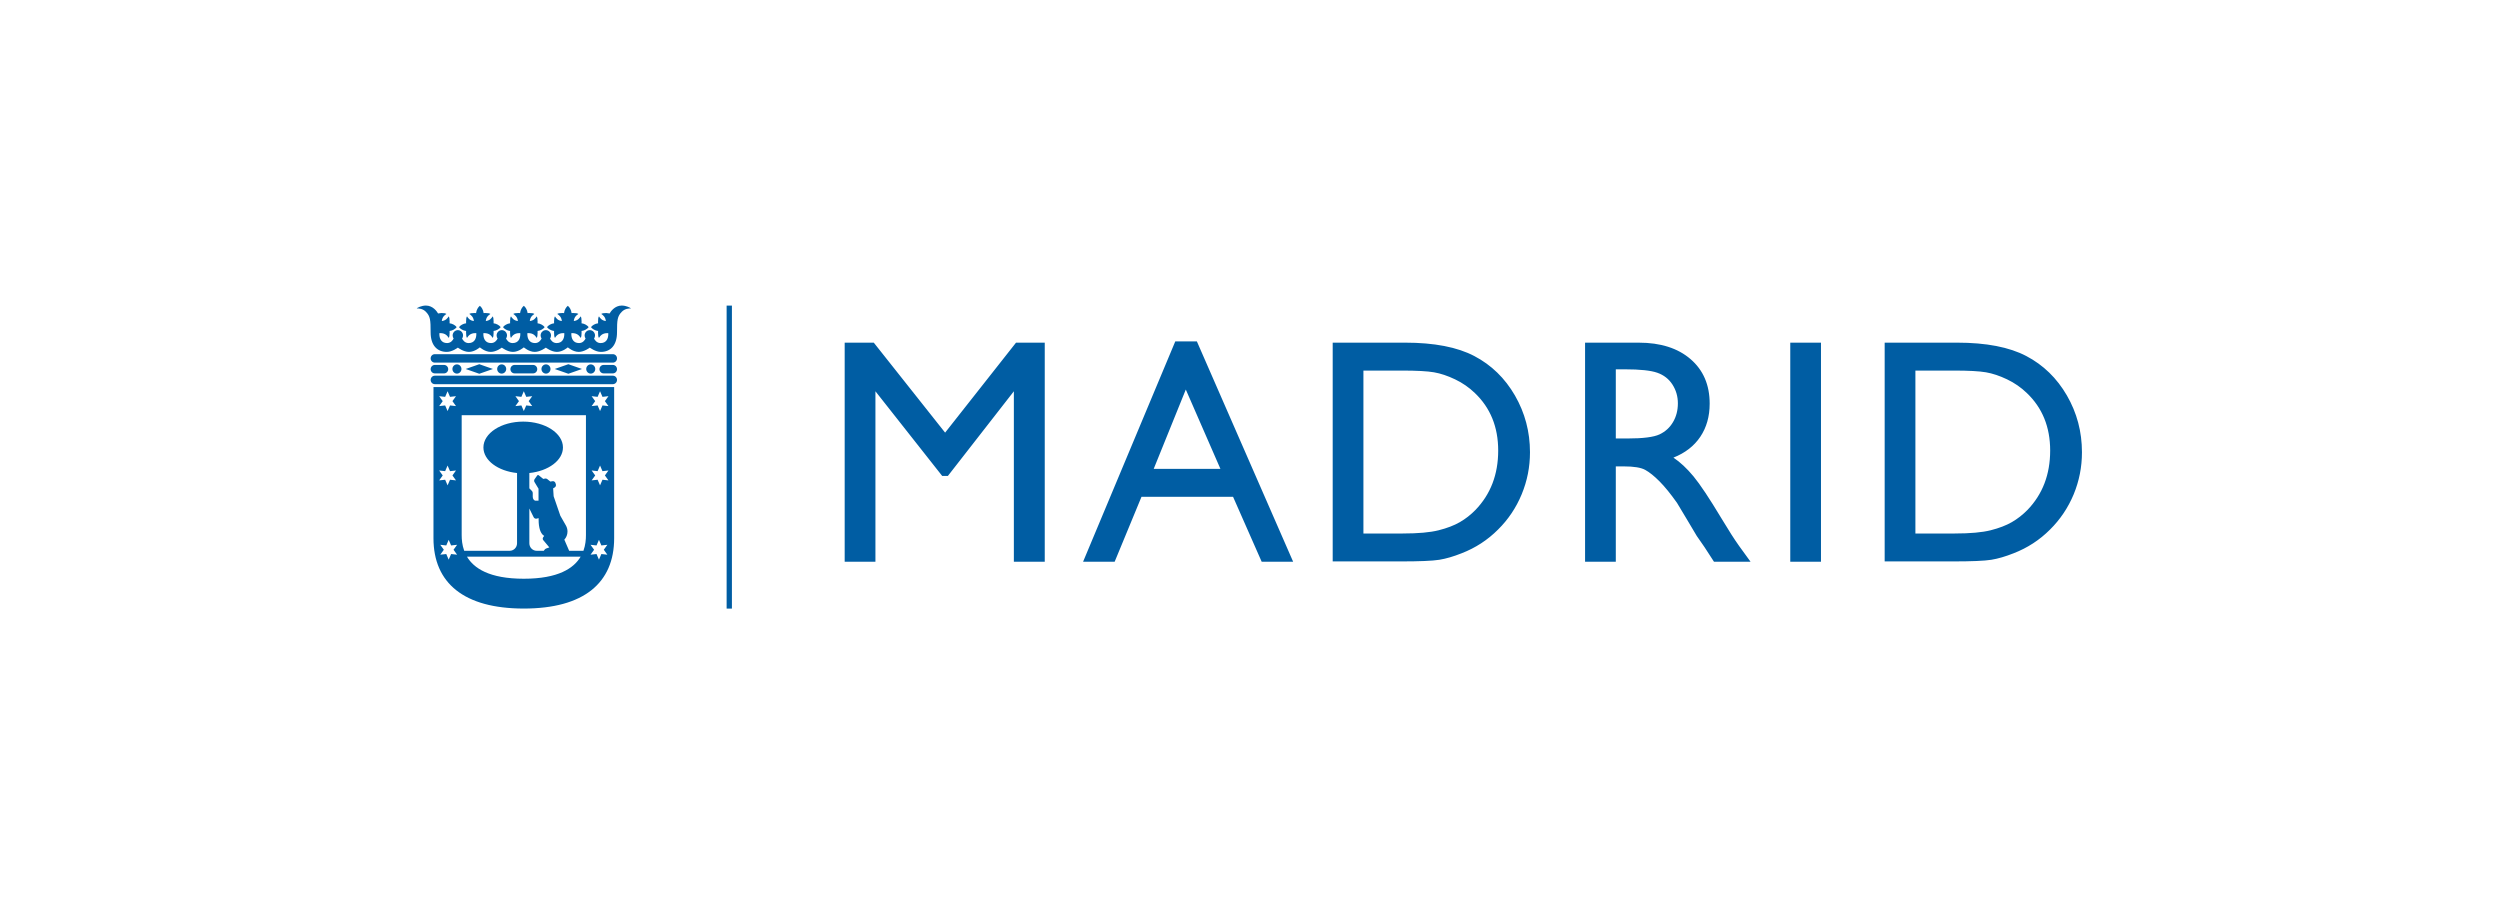 <svg xmlns="http://www.w3.org/2000/svg" xmlns:xlink="http://www.w3.org/1999/xlink" width="180px" height="65px" viewBox="0 0 180 65"><title>madrid</title><desc>Created with Sketch.</desc><g id="Logos" stroke="none" stroke-width="1" fill="none" fill-rule="evenodd"><g id="madrid"><rect id="mask" x="0" y="0" width="180" height="65"></rect><path d="M52.317,43.819 L52.317,22.001 L52.698,22.001 L52.698,43.819 L52.317,43.819 Z M73.154,24.671 L75.222,24.671 L75.222,40.445 L72.998,40.445 L72.998,28.172 L68.247,34.268 L67.838,34.268 L63.031,28.172 L63.031,40.445 L60.817,40.445 L60.817,24.671 L62.912,24.671 L68.048,31.15 L73.154,24.671 Z M87.871,33.76 L85.378,28.047 L83.066,33.76 L87.871,33.76 Z M84.62,24.581 L86.175,24.581 L93.106,40.445 L90.841,40.445 L88.781,35.771 L82.187,35.771 L80.255,40.445 L77.982,40.445 L84.62,24.581 Z M100.933,26.681 L98.166,26.681 L98.166,38.412 L100.998,38.412 C102.105,38.412 102.965,38.335 103.576,38.181 C104.189,38.027 104.699,37.831 105.109,37.594 C105.519,37.357 105.893,37.065 106.231,36.719 C107.322,35.59 107.87,34.163 107.87,32.439 C107.87,30.746 107.309,29.364 106.188,28.296 C105.775,27.897 105.301,27.569 104.766,27.313 C104.23,27.057 103.724,26.888 103.245,26.805 C102.765,26.723 101.994,26.681 100.933,26.681 Z M95.954,40.422 L95.954,24.671 L101.164,24.671 C103.266,24.671 104.93,24.993 106.154,25.637 C107.379,26.28 108.353,27.227 109.076,28.476 C109.797,29.726 110.159,31.088 110.159,32.564 C110.159,33.618 109.96,34.626 109.561,35.59 C109.163,36.553 108.596,37.4 107.858,38.13 C107.106,38.883 106.231,39.451 105.236,39.836 C104.654,40.068 104.119,40.225 103.631,40.304 C103.145,40.383 102.215,40.422 100.844,40.422 L95.954,40.422 Z M117.001,26.591 L116.338,26.591 L116.338,31.571 L117.178,31.571 C118.299,31.571 119.069,31.472 119.484,31.277 C119.902,31.081 120.226,30.785 120.458,30.39 C120.691,29.995 120.807,29.545 120.807,29.041 C120.807,28.544 120.677,28.095 120.419,27.692 C120.161,27.289 119.798,27.005 119.33,26.839 C118.861,26.674 118.084,26.591 117.001,26.591 Z M114.125,40.445 L114.125,24.672 L117.997,24.672 C119.56,24.672 120.801,25.067 121.72,25.857 C122.637,26.647 123.096,27.716 123.096,29.063 C123.096,29.982 122.872,30.776 122.423,31.446 C121.973,32.116 121.327,32.616 120.487,32.948 C120.98,33.279 121.463,33.731 121.935,34.302 C122.408,34.875 123.071,35.872 123.927,37.295 C124.465,38.191 124.896,38.864 125.221,39.316 L126.04,40.445 L123.407,40.445 L122.733,39.406 C122.711,39.368 122.666,39.304 122.601,39.214 L122.169,38.592 L121.484,37.44 L120.745,36.208 C120.288,35.561 119.869,35.045 119.489,34.662 C119.109,34.279 118.764,34.002 118.459,33.834 C118.152,33.664 117.638,33.58 116.913,33.58 L116.338,33.58 L116.338,40.445 L114.125,40.445 Z M128.899,40.445 L128.899,24.671 L131.111,24.671 L131.111,40.445 L128.899,40.445 Z M140.675,26.681 L137.909,26.681 L137.909,38.412 L140.742,38.412 C141.848,38.412 142.707,38.335 143.32,38.181 C143.931,38.027 144.442,37.831 144.852,37.594 C145.261,37.357 145.635,37.065 145.975,36.719 C147.066,35.59 147.612,34.163 147.612,32.439 C147.612,30.746 147.051,29.364 145.93,28.296 C145.517,27.897 145.043,27.569 144.509,27.313 C143.974,27.057 143.467,26.888 142.987,26.805 C142.507,26.723 141.736,26.681 140.675,26.681 Z M135.696,40.422 L135.696,24.671 L140.908,24.671 C143.009,24.671 144.673,24.993 145.897,25.637 C147.121,26.28 148.095,27.227 148.818,28.476 C149.54,29.726 149.901,31.088 149.901,32.564 C149.901,33.618 149.703,34.626 149.306,35.59 C148.905,36.553 148.338,37.4 147.601,38.13 C146.848,38.883 145.975,39.451 144.979,39.836 C144.396,40.068 143.861,40.225 143.374,40.304 C142.887,40.383 141.958,40.422 140.587,40.422 L135.696,40.422 Z M44.127,25.5 C44.291,25.5 44.425,25.636 44.425,25.804 C44.425,25.973 44.291,26.109 44.127,26.109 L31.306,26.109 C31.141,26.109 31.007,25.973 31.007,25.805 C31.007,25.636 31.141,25.5 31.306,25.5 L44.127,25.5 Z M44.127,27.05 C44.291,27.05 44.425,27.186 44.425,27.355 C44.425,27.523 44.291,27.66 44.127,27.66 L31.306,27.66 C31.141,27.66 31.007,27.523 31.007,27.355 C31.007,27.186 31.141,27.05 31.306,27.05 L44.127,27.05 Z M31.306,26.884 C31.141,26.884 31.007,26.748 31.007,26.58 C31.007,26.411 31.141,26.275 31.306,26.275 L31.972,26.275 C32.137,26.275 32.271,26.411 32.271,26.58 C32.271,26.748 32.137,26.884 31.972,26.884 L31.306,26.884 Z M44.127,26.275 C44.291,26.275 44.425,26.411 44.425,26.58 C44.425,26.748 44.291,26.884 44.127,26.884 L43.46,26.884 C43.295,26.884 43.161,26.748 43.161,26.58 C43.161,26.411 43.295,26.275 43.46,26.275 L44.127,26.275 Z M38.384,26.884 L37.049,26.884 C36.884,26.884 36.75,26.748 36.75,26.58 C36.75,26.411 36.884,26.275 37.049,26.275 L38.384,26.275 C38.548,26.275 38.682,26.411 38.682,26.58 C38.682,26.748 38.548,26.884 38.384,26.884 Z M34.51,26.223 L35.493,26.567 L34.51,26.911 L33.528,26.567 L34.51,26.223 Z M40.922,26.223 L41.904,26.567 L40.922,26.911 L39.939,26.567 L40.922,26.223 Z M42.858,26.567 C42.858,26.751 42.713,26.9 42.533,26.9 C42.353,26.9 42.208,26.751 42.208,26.567 C42.208,26.384 42.353,26.235 42.533,26.235 C42.713,26.235 42.858,26.384 42.858,26.567 Z M39.636,26.567 C39.636,26.751 39.491,26.9 39.311,26.9 C39.131,26.9 38.985,26.751 38.985,26.567 C38.985,26.384 39.131,26.235 39.311,26.235 C39.491,26.235 39.636,26.384 39.636,26.567 Z M36.447,26.567 C36.447,26.751 36.301,26.9 36.121,26.9 C35.942,26.9 35.796,26.751 35.796,26.567 C35.796,26.384 35.942,26.235 36.121,26.235 C36.301,26.235 36.447,26.384 36.447,26.567 Z M33.225,26.567 C33.225,26.751 33.079,26.9 32.899,26.9 C32.72,26.9 32.574,26.751 32.574,26.567 C32.574,26.384 32.72,26.235 32.899,26.235 C33.079,26.235 33.225,26.384 33.225,26.567 Z M44.766,22 C45.091,22 45.388,22.162 45.432,22.206 C45.262,22.206 44.992,22.22 44.767,22.45 C44.45,22.774 44.425,23.035 44.425,23.924 C44.425,24.874 43.949,25.337 43.263,25.337 C42.869,25.337 42.467,25.029 42.467,25.029 C42.467,25.029 42.065,25.337 41.67,25.337 C41.252,25.337 40.883,25.009 40.883,25.009 C40.883,25.009 40.514,25.337 40.096,25.337 C39.702,25.337 39.3,25.029 39.3,25.029 C39.3,25.029 38.897,25.337 38.503,25.337 C38.085,25.337 37.716,25.009 37.716,25.009 C37.716,25.009 37.347,25.337 36.929,25.337 C36.535,25.337 36.132,25.029 36.132,25.029 C36.132,25.029 35.731,25.337 35.336,25.337 C34.918,25.337 34.549,25.009 34.549,25.009 C34.549,25.009 34.18,25.337 33.762,25.337 C33.367,25.337 32.966,25.029 32.966,25.029 C32.966,25.029 32.563,25.337 32.169,25.337 C31.483,25.337 31.005,24.874 31.005,23.924 C31.005,23.035 30.982,22.774 30.665,22.45 C30.44,22.22 30.17,22.206 30,22.206 C30.044,22.162 30.342,22 30.665,22 C31.171,22 31.466,22.433 31.541,22.57 C31.578,22.56 31.732,22.537 31.781,22.537 C31.971,22.537 32.074,22.557 32.141,22.604 C32.011,22.692 31.844,22.815 31.81,23.115 C32.101,23.08 32.222,22.912 32.307,22.778 C32.354,22.848 32.373,22.953 32.373,23.147 C32.373,23.188 32.372,23.236 32.37,23.277 C32.584,23.299 32.793,23.429 32.881,23.554 C32.793,23.678 32.584,23.808 32.37,23.83 C32.372,23.871 32.373,23.919 32.373,23.961 C32.373,24.155 32.354,24.26 32.307,24.329 C32.211,24.179 32.071,23.984 31.694,23.984 L31.638,23.984 C31.635,24.01 31.635,24.034 31.635,24.058 C31.635,24.395 31.789,24.701 32.189,24.701 C32.456,24.701 32.598,24.501 32.661,24.375 C32.617,24.312 32.59,24.236 32.59,24.152 C32.59,24.047 32.633,23.951 32.7,23.882 C32.768,23.814 32.862,23.77 32.966,23.77 C33.172,23.77 33.34,23.941 33.34,24.152 C33.34,24.236 33.314,24.312 33.269,24.375 C33.333,24.501 33.474,24.701 33.741,24.701 C34.143,24.701 34.296,24.395 34.296,24.058 C34.296,24.034 34.295,24.01 34.293,23.984 L34.237,23.984 C33.859,23.984 33.719,24.179 33.624,24.329 C33.577,24.26 33.558,24.155 33.558,23.961 C33.558,23.919 33.559,23.871 33.56,23.83 C33.347,23.808 33.137,23.678 33.049,23.554 C33.137,23.429 33.347,23.299 33.56,23.277 C33.559,23.236 33.558,23.188 33.558,23.147 C33.558,22.953 33.577,22.848 33.624,22.778 C33.709,22.912 33.829,23.08 34.12,23.115 C34.086,22.815 33.92,22.692 33.789,22.604 C33.857,22.557 33.959,22.537 34.15,22.537 C34.19,22.537 34.238,22.538 34.278,22.54 C34.299,22.322 34.427,22.108 34.549,22.018 C34.671,22.108 34.799,22.322 34.819,22.54 C34.86,22.538 34.907,22.537 34.947,22.537 C35.138,22.537 35.241,22.557 35.308,22.604 C35.177,22.692 35.011,22.815 34.977,23.115 C35.269,23.08 35.389,22.912 35.474,22.778 C35.521,22.848 35.54,22.953 35.54,23.147 C35.54,23.188 35.539,23.236 35.537,23.277 C35.751,23.299 35.96,23.429 36.05,23.554 C35.96,23.678 35.751,23.808 35.537,23.83 C35.539,23.871 35.54,23.919 35.54,23.961 C35.54,24.155 35.521,24.26 35.474,24.329 C35.379,24.179 35.238,23.984 34.861,23.984 L34.805,23.984 C34.803,24.01 34.802,24.034 34.802,24.058 C34.802,24.395 34.955,24.701 35.356,24.701 C35.623,24.701 35.764,24.502 35.827,24.377 C35.783,24.314 35.756,24.236 35.756,24.152 C35.756,23.941 35.924,23.77 36.131,23.77 C36.338,23.77 36.505,23.941 36.505,24.152 C36.505,24.235 36.48,24.311 36.436,24.374 C36.499,24.5 36.64,24.701 36.908,24.701 C37.31,24.701 37.463,24.395 37.463,24.058 C37.463,24.034 37.462,24.01 37.46,23.984 L37.404,23.984 C37.027,23.984 36.887,24.179 36.79,24.329 C36.744,24.26 36.725,24.155 36.725,23.961 C36.725,23.919 36.726,23.871 36.728,23.83 C36.514,23.808 36.304,23.678 36.216,23.554 C36.304,23.429 36.514,23.299 36.728,23.277 C36.726,23.236 36.725,23.188 36.725,23.147 C36.725,22.953 36.744,22.848 36.79,22.778 C36.876,22.912 36.997,23.08 37.288,23.115 C37.253,22.815 37.088,22.692 36.956,22.604 C37.024,22.557 37.127,22.537 37.318,22.537 C37.357,22.537 37.406,22.538 37.446,22.54 C37.467,22.322 37.594,22.108 37.716,22.018 C37.838,22.108 37.966,22.322 37.987,22.54 C38.027,22.538 38.074,22.537 38.115,22.537 C38.305,22.537 38.408,22.557 38.475,22.604 C38.345,22.692 38.179,22.815 38.145,23.115 C38.436,23.08 38.557,22.912 38.641,22.778 C38.688,22.848 38.707,22.953 38.707,23.147 C38.707,23.188 38.706,23.236 38.704,23.277 C38.918,23.299 39.128,23.429 39.216,23.554 C39.128,23.678 38.918,23.808 38.704,23.83 C38.706,23.871 38.707,23.919 38.707,23.961 C38.707,24.155 38.688,24.26 38.641,24.329 C38.546,24.179 38.406,23.984 38.029,23.984 L37.972,23.984 C37.97,24.01 37.969,24.034 37.969,24.058 C37.969,24.395 38.123,24.701 38.524,24.701 C38.791,24.701 38.932,24.501 38.995,24.375 C38.951,24.312 38.925,24.236 38.925,24.152 C38.925,23.968 39.053,23.814 39.224,23.778 C39.249,23.773 39.274,23.77 39.3,23.77 C39.507,23.77 39.674,23.941 39.674,24.152 C39.674,24.236 39.648,24.312 39.604,24.375 C39.667,24.501 39.808,24.701 40.076,24.701 C40.477,24.701 40.63,24.395 40.63,24.058 C40.63,24.034 40.629,24.01 40.628,23.984 L40.571,23.984 C40.194,23.984 40.053,24.179 39.958,24.329 C39.911,24.26 39.892,24.155 39.892,23.961 C39.892,23.919 39.893,23.871 39.895,23.83 C39.681,23.808 39.471,23.678 39.383,23.554 C39.471,23.429 39.681,23.299 39.895,23.277 C39.893,23.236 39.892,23.188 39.892,23.147 C39.892,22.953 39.911,22.848 39.958,22.778 C40.043,22.912 40.163,23.08 40.454,23.115 C40.421,22.815 40.255,22.692 40.123,22.604 C40.191,22.557 40.293,22.537 40.485,22.537 C40.525,22.537 40.572,22.538 40.612,22.54 C40.633,22.322 40.761,22.108 40.883,22.018 C41.005,22.108 41.133,22.322 41.154,22.54 C41.194,22.538 41.242,22.537 41.282,22.537 C41.473,22.537 41.575,22.557 41.643,22.604 C41.512,22.692 41.345,22.815 41.312,23.115 C41.603,23.08 41.723,22.912 41.808,22.778 C41.856,22.848 41.874,22.953 41.874,23.147 C41.874,23.188 41.873,23.236 41.871,23.277 C42.086,23.299 42.295,23.429 42.384,23.554 C42.295,23.678 42.086,23.808 41.871,23.83 C41.873,23.871 41.874,23.919 41.874,23.961 C41.874,24.155 41.856,24.26 41.808,24.329 C41.713,24.179 41.572,23.984 41.195,23.984 L41.139,23.984 C41.138,24.01 41.136,24.034 41.136,24.058 C41.136,24.395 41.289,24.701 41.69,24.701 C41.958,24.701 42.099,24.501 42.162,24.375 C42.118,24.312 42.092,24.236 42.092,24.152 C42.092,23.941 42.26,23.77 42.467,23.77 C42.674,23.77 42.841,23.941 42.841,24.152 C42.841,24.236 42.816,24.312 42.771,24.375 C42.834,24.501 42.976,24.701 43.243,24.701 C43.644,24.701 43.797,24.395 43.797,24.058 C43.797,24.034 43.796,24.01 43.794,23.984 L43.738,23.984 C43.361,23.984 43.221,24.179 43.125,24.329 C43.078,24.26 43.059,24.155 43.059,23.961 C43.059,23.919 43.06,23.871 43.062,23.83 C42.848,23.808 42.639,23.678 42.55,23.554 C42.639,23.429 42.848,23.299 43.062,23.277 C43.06,23.236 43.059,23.188 43.059,23.147 C43.059,22.953 43.078,22.848 43.125,22.778 C43.21,22.912 43.331,23.08 43.622,23.115 C43.588,22.815 43.422,22.692 43.291,22.604 C43.358,22.557 43.462,22.537 43.652,22.537 C43.7,22.537 43.855,22.56 43.891,22.57 C43.966,22.433 44.261,22 44.766,22 Z M43.809,29.239 L43.553,28.882 L43.809,28.525 L43.378,28.573 L43.203,28.168 L43.028,28.573 L42.597,28.525 L42.854,28.882 L42.597,29.239 L43.028,29.191 L43.203,29.596 L43.378,29.191 L43.809,29.239 Z M43.809,34.588 L43.553,34.232 L43.809,33.875 L43.378,33.923 L43.203,33.518 L43.028,33.923 L42.597,33.875 L42.854,34.232 L42.597,34.588 L43.028,34.541 L43.203,34.946 L43.378,34.541 L43.809,34.588 Z M43.73,39.938 L43.474,39.582 L43.73,39.225 L43.299,39.272 L43.125,38.867 L42.949,39.272 L42.518,39.225 L42.775,39.582 L42.518,39.938 L42.949,39.89 L43.125,40.295 L43.299,39.89 L43.73,39.938 Z M42.188,38.526 L42.188,29.894 L33.241,29.894 L33.241,38.526 C33.241,38.836 33.271,39.241 33.423,39.657 L36.698,39.657 C36.99,39.657 37.227,39.416 37.227,39.117 L37.227,34.057 C35.856,33.918 34.806,33.147 34.806,32.217 C34.806,31.189 36.088,30.356 37.67,30.356 C39.251,30.356 40.533,31.189 40.533,32.217 C40.533,33.147 39.484,33.918 38.113,34.057 L38.113,35.16 L38.303,35.354 C38.334,35.386 38.358,35.447 38.358,35.492 L38.358,35.768 C38.358,35.924 38.452,36.05 38.566,36.05 L38.774,36.05 L38.774,35.188 L38.483,34.706 C38.447,34.649 38.451,34.559 38.489,34.505 L38.68,34.234 C38.705,34.199 38.754,34.192 38.788,34.22 L39.115,34.483 L39.257,34.454 C39.3,34.445 39.361,34.461 39.396,34.489 L39.625,34.673 L39.783,34.646 C39.868,34.63 39.961,34.686 39.989,34.77 L40.021,34.868 C40.05,34.952 40.01,35.056 39.934,35.099 L39.826,35.159 L39.862,35.73 L40.344,37.133 L40.748,37.841 C40.819,37.967 40.86,38.114 40.86,38.269 C40.86,38.496 40.773,38.702 40.632,38.855 L40.979,39.657 L42.007,39.657 C42.159,39.241 42.188,38.836 42.188,38.526 Z M39.111,38.885 C39.069,38.834 39.065,38.748 39.103,38.694 L39.181,38.584 C39.083,38.53 38.875,38.355 38.805,37.822 C38.789,37.709 38.781,37.577 38.781,37.429 L38.78,37.304 L38.636,37.343 C38.557,37.365 38.461,37.318 38.422,37.238 L38.113,36.613 L38.113,39.117 C38.113,39.416 38.35,39.657 38.642,39.657 L39.154,39.657 L39.205,39.585 C39.23,39.548 39.283,39.507 39.324,39.492 L39.552,39.413 L39.111,38.885 Z M37.714,41.669 C40.203,41.669 41.315,40.91 41.807,40.08 L33.622,40.08 C34.114,40.91 35.226,41.669 37.714,41.669 Z M32.911,39.938 L32.655,39.582 L32.911,39.225 L32.48,39.272 L32.305,38.867 L32.131,39.272 L31.699,39.225 L31.956,39.582 L31.699,39.938 L32.131,39.89 L32.305,40.295 L32.48,39.89 L32.911,39.938 Z M31.62,33.875 L31.876,34.232 L31.62,34.588 L32.051,34.541 L32.226,34.946 L32.401,34.541 L32.832,34.588 L32.576,34.232 L32.832,33.875 L32.401,33.923 L32.226,33.518 L32.051,33.923 L31.62,33.875 Z M31.62,28.525 L31.876,28.882 L31.62,29.239 L32.051,29.191 L32.226,29.596 L32.401,29.191 L32.832,29.239 L32.576,28.882 L32.832,28.525 L32.401,28.573 L32.226,28.168 L32.051,28.573 L31.62,28.525 Z M37.109,28.525 L37.365,28.882 L37.109,29.239 L37.54,29.191 L37.714,29.596 L37.889,29.191 L38.32,29.239 L38.064,28.882 L38.32,28.525 L37.889,28.573 L37.714,28.168 L37.54,28.573 L37.109,28.525 Z M31.211,27.87 L44.219,27.87 L44.219,38.754 C44.219,41.978 42.022,43.816 37.714,43.816 C33.407,43.816 31.21,41.978 31.21,38.754 L31.211,27.87 Z" id="Combined-Shape" fill="#005DA3"></path></g></g></svg>